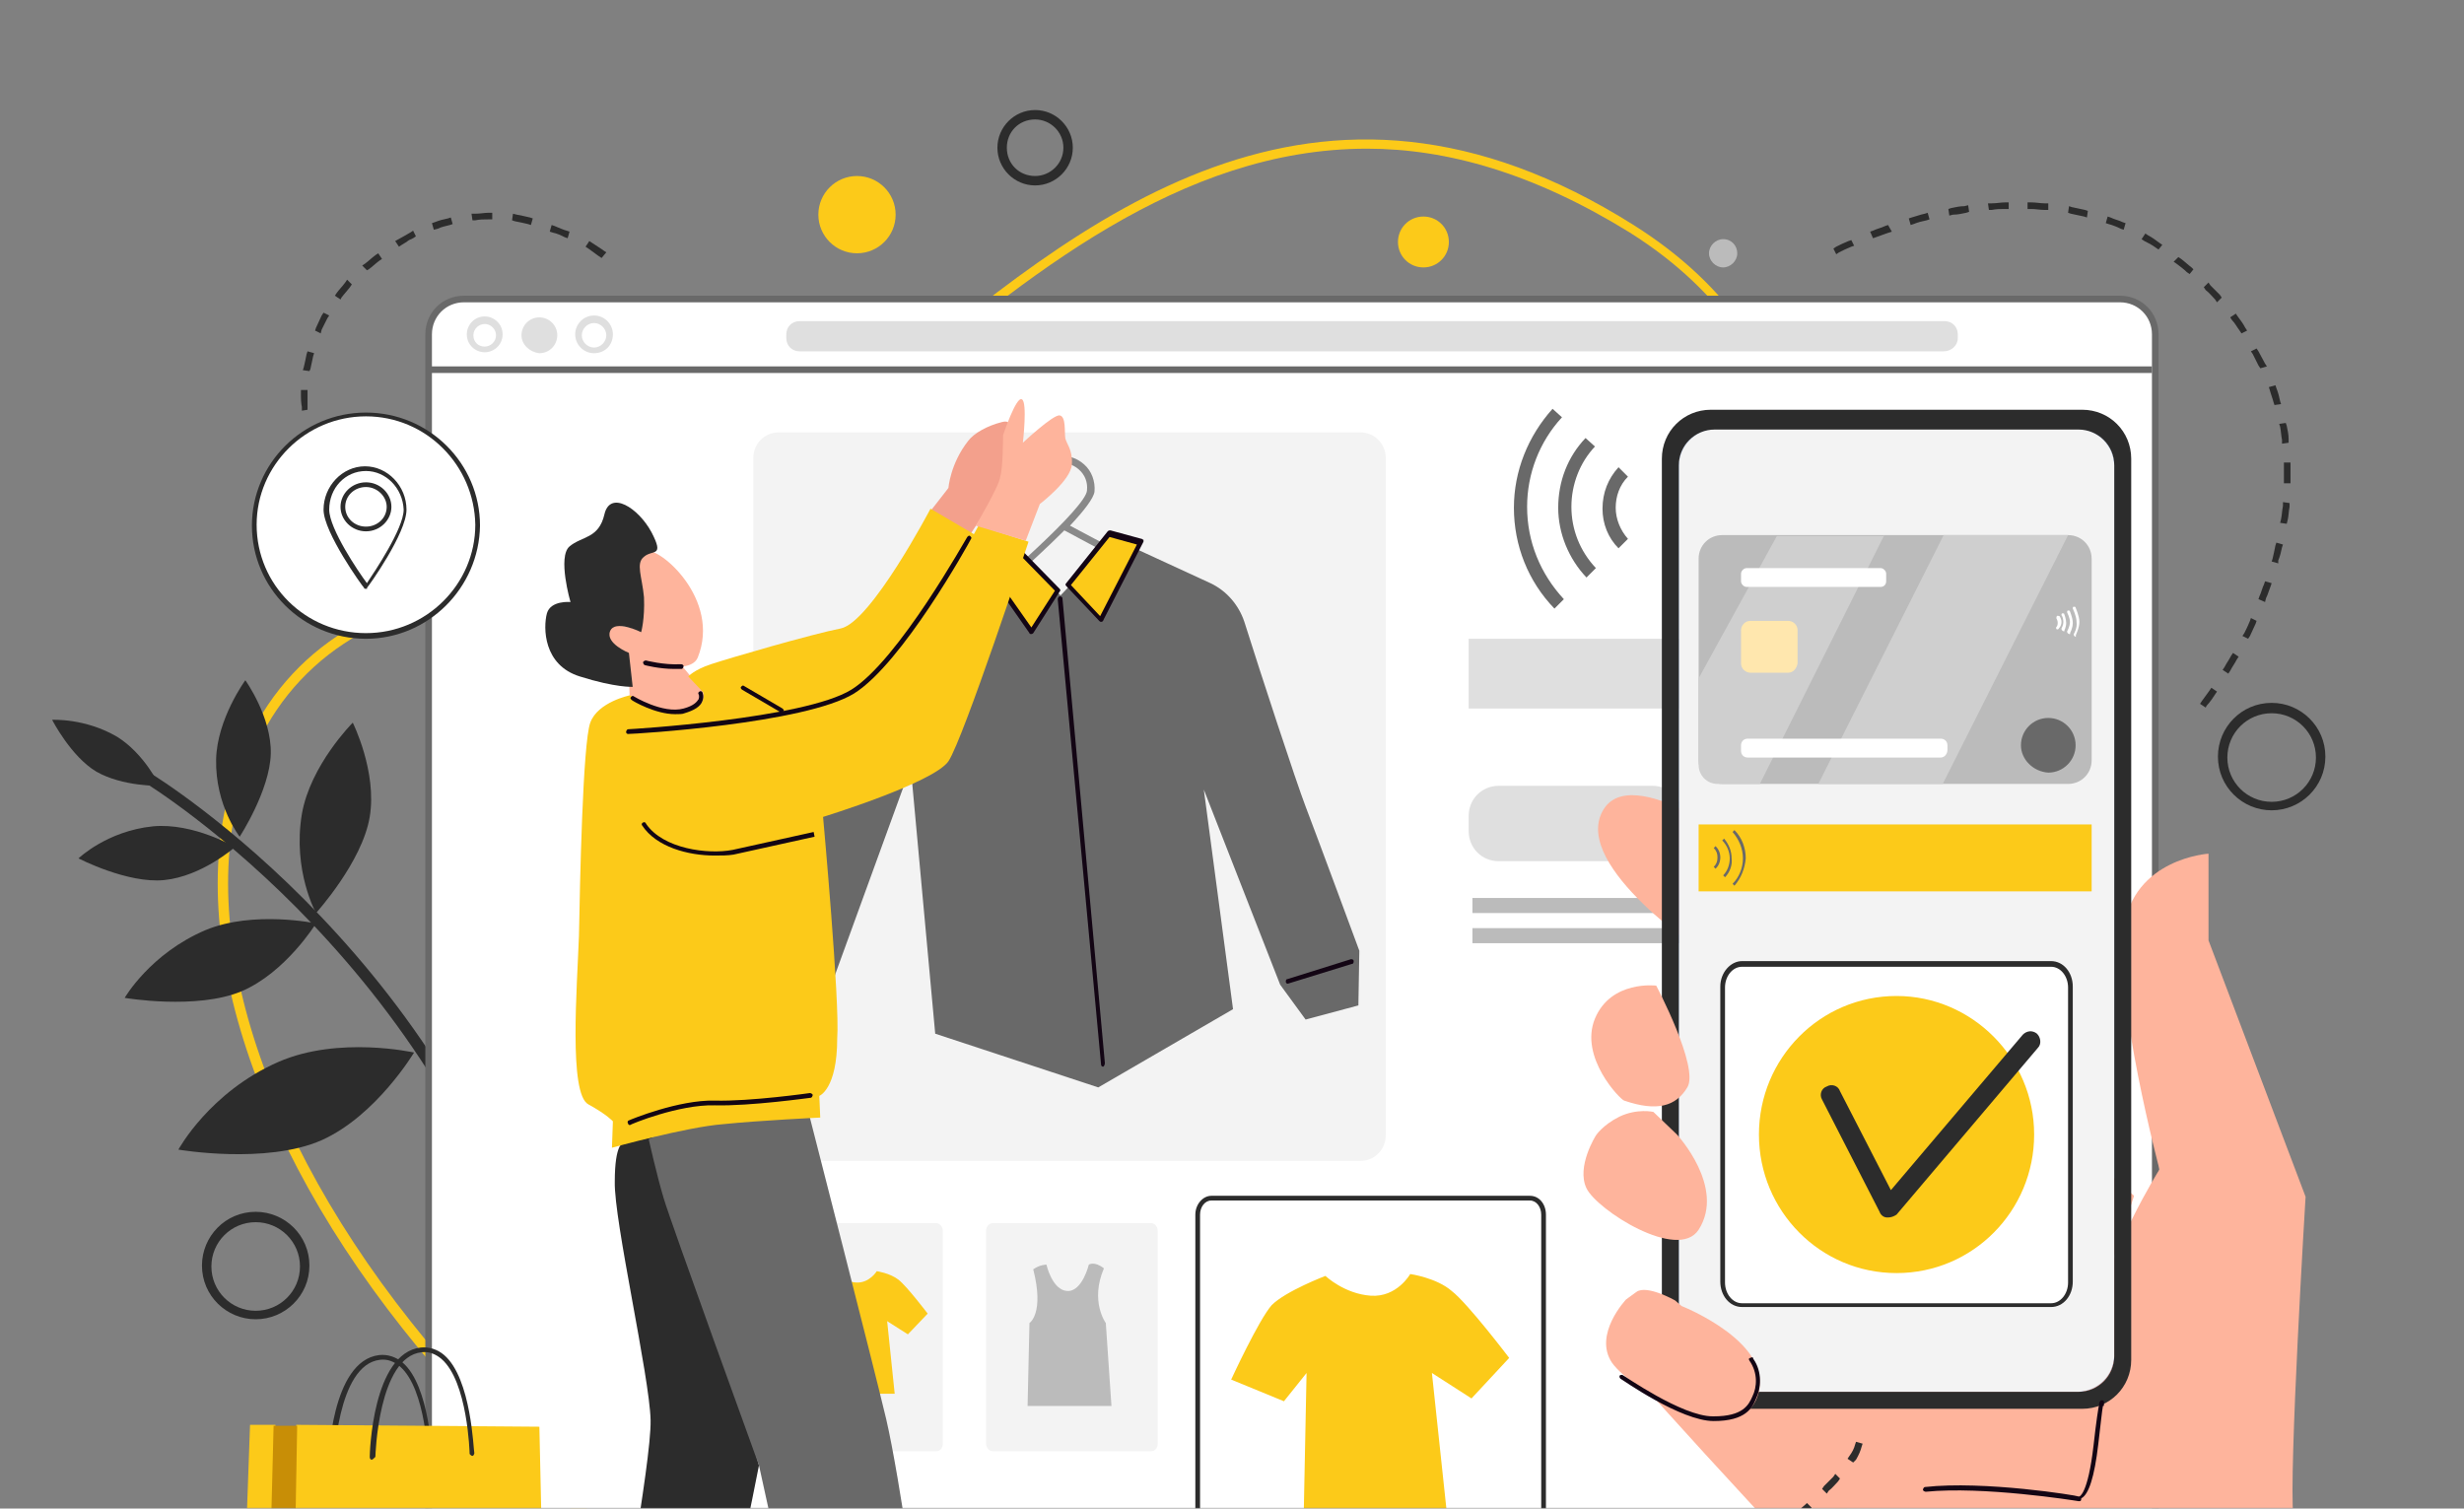 <svg width="851" height="521" viewBox="0 0 851 521" fill="none" xmlns="http://www.w3.org/2000/svg">
<rect x="0" y="0" width="851" height="521" fill="#808080" stroke="none"/>
<mask id="mask0_6498_2534" style="mask-type:alpha" maskUnits="userSpaceOnUse" x="0" y="0" width="851" height="521">
<rect width="851" height="521" fill="#D9D9D9"/>
</mask>
<g mask="url(#mask0_6498_2534)">
<path d="M449.297 633.352C363.038 633.352 235.114 579.968 139.089 458.88C81.149 385.641 60.642 307.845 85.706 255.438C101.981 221.26 135.509 202.381 180.429 202.381C221.442 202.055 261.154 169.179 303.47 134.024C374.105 75.108 454.18 8.379 564.201 77.712C631.906 120.353 628.651 186.756 625.396 251.207C623.118 298.08 620.839 342.674 644.601 377.503C668.688 413.309 668.688 461.484 643.95 509.659C607.493 580.619 529.697 631.398 454.831 633.352C452.878 633.352 450.924 633.352 449.297 633.352ZM472.082 51.346C407.632 51.346 354.249 95.615 305.749 136.303C263.107 171.783 223.07 205.31 180.754 205.31C137.462 205.636 104.585 223.864 88.961 256.74C64.548 307.845 84.73 384.339 142.019 456.601C237.392 576.713 364.014 629.771 449.623 629.771C451.25 629.771 453.203 629.771 454.831 629.771C528.395 627.818 605.215 577.69 641.02 508.031C665.108 461.159 665.433 414.286 641.997 379.456C617.584 343.325 620.188 296.452 622.466 250.881C625.722 187.408 628.977 121.981 562.899 80.316C529.697 59.809 499.75 51.346 472.082 51.346Z" fill="#FCCA19"/>
<path d="M189.217 462.46C189.217 462.46 188.892 462.46 189.217 462.46C187.915 462.786 186.939 462.135 186.613 461.158C157.969 336.489 51.203 271.063 50.226 270.412C49.249 269.761 48.924 268.784 49.575 267.808C50.226 266.831 51.203 266.506 52.179 267.157C53.156 267.808 161.549 333.885 190.519 460.182C190.519 461.158 190.194 462.135 189.217 462.46Z" fill="#2C2C2C"/>
<path d="M142.994 363.506C142.994 363.506 116.953 357.647 96.121 366.761C72.359 377.177 61.617 397.033 61.617 397.033C61.617 397.033 91.889 402.241 111.094 393.778C129.974 385.315 142.994 363.506 142.994 363.506Z" fill="#2C2C2C"/>
<path d="M109.142 318.912C109.142 318.912 87.659 314.355 71.058 321.191C51.853 329.328 43.065 344.627 43.065 344.627C43.065 344.627 67.803 348.859 83.427 342.349C98.726 335.838 109.142 318.912 109.142 318.912Z" fill="#2C2C2C"/>
<path d="M121.834 249.579C121.834 249.579 107.186 264.227 104.257 281.153C101.002 300.683 109.139 315.331 109.139 315.331C109.139 315.331 125.089 297.754 127.693 282.13C130.297 266.505 121.834 249.579 121.834 249.579Z" fill="#2C2C2C"/>
<path d="M81.149 292.546C81.149 292.546 66.827 284.082 52.83 285.384C36.88 287.012 27.115 296.452 27.115 296.452C27.115 296.452 44.042 305.24 56.736 303.938C69.757 302.636 81.149 292.546 81.149 292.546Z" fill="#2C2C2C"/>
<path d="M84.731 234.931C84.731 234.931 74.966 248.277 74.64 262.274C74.314 278.224 82.778 288.965 82.778 288.965C82.778 288.965 93.194 273.016 93.519 260.321C93.845 247.626 84.731 234.931 84.731 234.931Z" fill="#2C2C2C"/>
<path d="M55.108 271.388C55.108 271.388 49.9 260.321 40.46 254.462C29.393 247.952 18 248.603 18 248.603C18 248.603 24.51 261.298 33.299 266.506C42.413 271.714 55.108 271.388 55.108 271.388Z" fill="#2C2C2C"/>
<path d="M731.836 554.578H160.246C153.411 554.578 147.877 549.045 147.877 542.209V115.47C147.877 108.634 153.411 103.101 160.246 103.101H732.161C738.997 103.101 744.53 108.634 744.53 115.47V542.209C744.205 549.045 738.671 554.578 731.836 554.578Z" fill="white"/>
<path d="M731.836 555.555H160.246C152.759 555.555 146.9 549.696 146.9 542.209V115.47C146.9 107.983 152.759 102.124 160.246 102.124H732.161C739.648 102.124 745.507 107.983 745.507 115.47V542.209C745.507 549.696 739.322 555.555 731.836 555.555ZM160.246 104.403C154.061 104.403 149.179 109.285 149.179 115.47V542.209C149.179 548.394 154.061 553.276 160.246 553.276H732.161C738.346 553.276 743.228 548.394 743.228 542.209V115.47C743.228 109.285 738.346 104.403 732.161 104.403H160.246Z" fill="#696969"/>
<path d="M508.537 310.124H702.214V315.332H508.537V310.124Z" fill="#BBBBBB"/>
<path d="M508.537 320.54H702.214V325.748H508.537V320.54Z" fill="#BBBBBB"/>
<path d="M268.966 149.323H469.804C474.686 149.323 478.593 153.229 478.593 158.112V392.151C478.593 397.034 474.686 400.94 469.804 400.94H268.966C264.084 400.94 260.178 397.034 260.178 392.151V158.112C260.178 153.229 264.084 149.323 268.966 149.323Z" fill="#F3F3F3"/>
<path d="M357.83 229.073L289.148 227.771L292.729 225.818C307.051 217.354 330.488 202.381 331.464 198.475C332.115 196.522 331.464 194.569 330.488 193.267C329.511 191.965 327.884 191.314 326.256 191.314C322.676 191.314 321.048 196.197 321.048 196.197L318.77 195.546C318.77 195.22 320.723 189.361 325.931 189.035C328.209 189.035 330.488 190.012 332.115 191.965C333.743 193.918 334.394 196.848 333.743 199.126C333.417 200.754 330.488 203.358 326.907 206.287L357.83 229.073ZM296.961 225.492L350.669 226.469L324.629 207.264C316.166 213.774 303.796 221.261 296.961 225.492Z" fill="#B1C7F0"/>
<path d="M629.954 220.609H507.238V244.696H629.954V220.609Z" fill="#DFDFDF"/>
<path d="M599.352 220.284C599.027 220.284 598.701 219.958 598.701 219.633V202.706C598.701 202.381 599.027 202.055 599.352 202.055C599.678 202.055 600.003 202.381 600.003 202.706V219.633C600.003 219.958 599.678 220.284 599.352 220.284Z" fill="#004DEF"/>
<path d="M607.492 207.59H617.583L612.7 214.751L607.492 207.59Z" fill="white"/>
<path d="M613.024 215.402C612.699 215.402 612.373 215.402 612.373 215.076L606.84 207.915C606.514 207.59 606.514 207.264 606.84 206.939C606.84 206.613 607.165 206.613 607.491 206.613H617.582C617.907 206.613 618.233 206.939 618.233 206.939C618.233 207.264 618.233 207.59 618.233 207.915L613.35 215.076C613.35 215.402 613.35 215.402 613.024 215.402ZM609.118 208.241L613.024 213.123L616.279 208.241H609.118Z" fill="#004DEF"/>
<path d="M570.712 297.429H517.655C511.795 297.429 507.238 292.872 507.238 287.012V281.804C507.238 275.945 511.795 271.388 517.655 271.388H570.712C576.571 271.388 581.128 275.945 581.128 281.804V287.012C581.128 292.872 576.571 297.429 570.712 297.429Z" fill="#DFDFDF"/>
<path d="M743.226 126.538H148.525V128.816H743.226V126.538Z" fill="#696969"/>
<path d="M167.405 121.655C164.15 121.655 161.221 119.051 161.221 115.471C161.221 112.215 163.825 109.286 167.405 109.286C170.66 109.286 173.59 111.89 173.59 115.471C173.59 119.051 170.66 121.655 167.405 121.655ZM167.405 111.89C165.452 111.89 163.499 113.517 163.499 115.796C163.499 118.075 165.127 119.702 167.405 119.702C169.358 119.702 171.312 118.075 171.312 115.796C171.312 113.517 169.358 111.89 167.405 111.89Z" fill="#DFDFDF"/>
<path d="M180.102 115.796C180.102 112.541 182.706 109.612 186.286 109.612C189.541 109.612 192.471 112.216 192.471 115.796C192.471 119.051 189.867 121.981 186.286 121.981C183.031 121.655 180.102 119.051 180.102 115.796Z" fill="#DFDFDF"/>
<path d="M205.166 121.981C201.586 121.981 198.656 119.051 198.656 115.471C198.656 111.89 201.586 108.96 205.166 108.96C208.747 108.96 211.677 111.89 211.677 115.471C211.677 119.377 208.747 121.981 205.166 121.981ZM205.166 111.564C202.888 111.564 200.935 113.518 200.935 115.796C200.935 118.075 202.888 120.028 205.166 120.028C207.445 120.028 209.398 118.075 209.398 115.796C209.398 113.518 207.445 111.564 205.166 111.564Z" fill="#DFDFDF"/>
<path d="M671.292 121.33H276.127C273.523 121.33 271.57 119.376 271.57 116.772V115.47C271.57 112.866 273.523 110.913 276.127 110.913H671.618C674.222 110.913 676.175 112.866 676.175 115.47V116.772C676.175 119.376 673.896 121.33 671.292 121.33Z" fill="#DFDFDF"/>
<path d="M216.883 225.166L217.534 242.418C217.534 242.418 222.091 249.579 231.531 247.626C240.97 245.673 244.551 240.791 244.551 240.791L233.158 227.119L216.883 225.166Z" fill="#FEB49C"/>
<path d="M220.466 217.68C220.466 217.68 210.375 213.448 209.724 218.982C209.073 225.166 237.392 235.583 240.972 227.119C249.11 206.938 227.627 188.71 223.07 190.337C218.513 191.965 222.093 203.357 222.093 207.263C221.768 211.495 220.466 217.68 220.466 217.68Z" fill="#FEB49C"/>
<path d="M320.723 177.316L335.37 184.152C335.37 184.152 343.834 171.457 345.461 168.202C347.089 164.947 348.065 157.786 348.065 154.531C348.391 151.276 350.995 144.44 346.112 145.742C340.904 147.044 336.347 149.648 334.394 152.252C328.209 160.064 327.558 168.528 327.558 168.528L320.723 177.316Z" fill="#F3A08C"/>
<path d="M268.64 422.423H323.325C324.627 422.423 325.604 423.725 325.604 425.027V498.592C325.604 500.219 324.627 501.196 323.325 501.196H268.64C267.338 501.196 266.361 499.894 266.361 498.592V425.027C266.361 423.725 267.338 422.423 268.64 422.423Z" fill="#F3F3F3"/>
<path d="M342.855 422.423H397.54C398.842 422.423 399.818 423.725 399.818 425.027V498.592C399.818 500.219 398.842 501.196 397.54 501.196H342.855C341.553 501.196 340.576 499.894 340.576 498.592V425.027C340.576 423.725 341.553 422.423 342.855 422.423Z" fill="#F3F3F3"/>
<path d="M419.999 422.423H474.684C475.986 422.423 476.963 423.725 476.963 425.027V498.592C476.963 500.219 475.986 501.196 474.684 501.196H419.999C418.697 501.196 417.721 499.894 417.721 498.592V425.027C417.721 423.725 418.697 422.423 419.999 422.423Z" fill="#EBF3F9"/>
<path d="M287.844 439.349C287.844 439.349 291.099 442.604 295.656 442.93C300.213 443.256 302.818 439.024 302.818 439.024C302.818 439.024 307.375 439.675 310.304 441.953C313.234 444.232 320.395 453.672 320.395 453.672L313.559 460.833L306.398 456.276L309.002 481.34H283.613L284.264 456.276L280.032 461.158L270.918 457.252C270.918 457.252 275.801 446.836 278.079 444.232C281.009 441.953 287.844 439.349 287.844 439.349Z" fill="#FCCA19"/>
<path d="M218.512 237.21L217.21 225.492C217.21 225.492 209.072 222.237 210.7 218.005C212.328 213.774 221.442 218.331 221.442 218.331C221.442 218.331 222.744 213.774 222.418 206.287C221.767 199.126 219.489 194.569 222.418 192.29C225.348 189.686 229.579 192.616 225.022 183.827C220.465 175.364 210.7 169.179 208.747 177.643C206.794 186.106 200.935 185.129 196.703 188.71C192.472 192.29 197.029 207.915 197.029 207.915C197.029 207.915 190.193 207.264 188.891 211.821C187.589 216.703 187.589 229.724 200.284 233.63C212.653 237.536 218.512 237.21 218.512 237.21Z" fill="#2C2C2C"/>
<path d="M232.833 231.026C227.625 231.026 222.743 229.723 222.743 229.723C222.417 229.723 222.092 229.072 222.092 228.747C222.092 228.421 222.743 228.096 223.068 228.096C223.068 228.096 229.253 229.723 235.112 229.398C235.763 229.398 236.089 229.723 236.089 230.049C236.089 230.374 235.763 231.026 235.437 231.026C234.461 231.026 233.81 231.026 232.833 231.026Z" fill="#130514"/>
<path d="M215.258 394.755C215.258 394.755 212.329 394.755 212.329 408.101C212.003 421.447 224.372 475.481 224.698 490.454C225.023 505.427 212.329 570.203 213.631 576.062C214.933 582.247 216.886 586.478 216.886 586.478L214.282 593.639L232.51 598.522L236.091 589.408C236.091 589.408 238.695 589.408 243.252 584.525C247.809 579.643 262.131 506.078 262.131 506.078L229.255 391.825L215.258 394.755Z" fill="#2C2C2C"/>
<path d="M279.709 385.966C279.709 385.966 301.517 470.924 306.075 490.128C310.632 509.659 319.095 567.599 318.769 577.039C318.444 586.478 312.91 593.965 312.91 593.965L316.165 602.428L295.658 606.985L292.403 596.895C292.403 596.895 283.94 597.22 281.336 589.733C278.732 582.247 262.131 506.078 262.131 506.078C262.131 506.078 231.534 421.772 229.255 413.96C226.977 406.473 224.047 393.453 224.047 393.453C224.047 393.453 243.577 383.688 252.692 384.664C261.806 385.641 279.709 385.966 279.709 385.966Z" fill="#696969"/>
<path d="M323.65 218.981L326.905 216.377C346.11 200.753 374.755 175.363 375.406 169.504C375.731 166.575 374.755 163.971 372.476 162.018C370.523 160.39 368.245 159.739 365.966 160.065C360.758 161.041 359.456 168.202 359.456 168.202L357.178 167.877C357.178 167.551 358.805 159.088 365.641 157.786C368.896 157.135 371.825 158.112 374.429 160.39C377.033 162.669 378.336 166.249 378.01 169.83C377.685 172.108 374.429 176.34 369.547 181.548L417.396 206.938L323.65 218.981ZM367.594 183.176C356.201 194.568 338.949 209.542 331.462 215.726L409.584 205.636L367.594 183.176Z" fill="#898989"/>
<path d="M350.991 190.012L366.29 205.636L384.844 186.105L418.046 201.404C423.579 204.008 427.811 208.891 429.764 214.75C435.297 232.327 447.667 270.086 450.922 278.549C455.153 289.617 469.476 328.352 469.476 328.352L469.15 347.231L450.922 352.114L442.133 340.07L415.767 272.69L425.858 348.533L379.31 375.55L322.998 356.996L314.534 264.878L287.517 339.094L281.658 273.667L316.487 213.448L350.991 190.012Z" fill="#696969"/>
<path d="M444.737 339.744C444.411 339.744 444.086 339.419 444.086 339.093C444.086 338.768 444.086 338.117 444.737 338.117L466.546 331.281C466.871 331.281 467.522 331.281 467.522 331.932C467.522 332.258 467.522 332.909 466.871 332.909L444.737 339.744C444.737 339.419 444.737 339.744 444.737 339.744Z" fill="#130514"/>
<path d="M368.895 202.055L380.613 213.773L393.959 187.407L383.217 184.478L368.895 202.055Z" fill="#FCCA19"/>
<path d="M365.313 203.683L355.873 218.005L339.598 194.568L351.641 189.36L365.313 203.683Z" fill="#FCCA19"/>
<path d="M380.286 214.75C379.96 214.75 379.96 214.75 379.635 214.425L368.242 202.381C367.917 202.055 367.917 201.73 368.242 201.404L382.564 183.502C382.89 183.176 383.215 183.176 383.541 183.176L394.283 186.106C394.608 186.106 394.608 186.431 394.934 186.431C394.934 186.757 394.934 186.757 394.934 187.082L381.262 213.774C380.937 214.75 380.611 214.75 380.286 214.75ZM369.87 202.055L379.96 212.797L392.655 188.059L383.215 185.455L369.87 202.055Z" fill="#130514"/>
<path d="M356.205 218.982C355.88 218.982 355.554 218.982 355.554 218.656L344.161 202.381L338.953 195.545C338.953 195.22 338.628 195.22 338.953 194.894C338.953 194.569 339.279 194.569 339.279 194.243L350.02 188.058C350.346 187.733 350.671 188.058 350.997 188.058L365.97 203.357C366.296 203.683 366.296 204.008 365.97 204.334L356.856 218.656C356.856 218.656 356.531 218.982 356.205 218.982ZM340.906 195.22L345.463 201.404L356.205 216.703L364.343 204.008L350.346 189.686L340.906 195.22Z" fill="#130514"/>
<path d="M835.999 594.616C835.999 594.616 793.683 538.304 792.056 523.656C790.428 509.008 796.287 413.309 796.287 413.309L762.76 324.771V294.825C762.76 294.825 736.72 296.452 733.465 320.865C730.21 345.278 745.834 403.869 745.834 403.869C745.834 403.869 727.931 432.188 723.049 457.578C720.444 470.924 603.588 466.692 603.588 466.692C603.588 466.692 611.4 473.528 607.494 480.038C603.262 486.548 564.201 474.83 564.201 474.83C564.201 474.83 639.393 559.136 655.669 570.529C671.944 581.921 711.005 612.845 711.005 612.845L730.535 638.885L835.999 594.616Z" fill="#FEB49C"/>
<path d="M737.044 412.984L605.214 294.499C605.214 294.499 563.224 261.949 553.458 280.177C543.042 299.382 589.264 329.654 589.264 329.654L725.001 450.092L737.044 412.984Z" fill="#FEB49C"/>
<path opacity="0.63" d="M717.192 480.689H592.848C585.687 480.689 579.828 474.83 579.828 467.669V161.042C579.828 153.881 585.687 148.021 592.848 148.021H717.192C724.353 148.021 730.212 153.881 730.212 161.042V467.669C730.212 475.156 724.353 480.689 717.192 480.689Z" fill="#2169F4"/>
<path d="M717.192 480.689H592.848C585.687 480.689 579.828 474.83 579.828 467.669V161.042C579.828 153.881 585.687 148.021 592.848 148.021H717.192C724.353 148.021 730.212 153.881 730.212 161.042V467.669C730.212 475.156 724.353 480.689 717.192 480.689Z" fill="#F3F3F3"/>
<path d="M719.139 141.511H590.889C581.45 141.511 573.963 148.998 573.963 158.438V469.622C573.963 479.062 581.45 486.548 590.889 486.548H719.139C728.579 486.548 736.065 479.062 736.065 469.622V158.438C736.065 148.998 728.579 141.511 719.139 141.511ZM730.206 468.32C730.206 475.155 724.672 480.689 717.837 480.689H592.191C585.356 480.689 579.822 475.155 579.822 468.32V160.716C579.822 153.88 585.356 148.347 592.191 148.347H717.837C724.672 148.347 730.206 153.88 730.206 160.716V468.32Z" fill="#2C2C2C"/>
<path d="M572.012 340.396C572.012 340.396 556.387 338.443 550.854 351.789C545.32 365.134 559.642 379.782 560.944 380.108C572.337 384.014 578.847 382.061 582.753 375.55C586.985 368.715 572.012 340.396 572.012 340.396Z" fill="#FEB49C"/>
<path d="M551.179 392.151C551.179 392.151 544.344 402.893 547.924 410.38C551.505 417.866 579.499 435.769 586.66 424.702C596.099 410.054 579.173 391.826 579.173 391.826L571.035 384.014C571.035 384.014 565.502 382.712 559.317 385.641C553.458 388.571 551.179 392.151 551.179 392.151Z" fill="#FEB49C"/>
<path d="M561.595 448.789C561.595 448.789 550.202 460.833 556.712 470.598C563.548 480.363 599.679 501.196 606.841 482.642C614.002 464.088 580.8 451.068 580.8 451.068L578.521 449.115C578.521 449.115 568.756 443.581 565.176 446.185C561.595 448.789 561.595 448.789 561.595 448.789Z" fill="#FEB49C"/>
<path d="M591.869 490.78C580.476 490.78 560.295 476.458 559.644 476.132C559.318 475.807 559.318 475.481 559.318 475.155C559.644 474.83 559.97 474.83 560.295 474.83C560.621 474.83 580.802 489.152 591.544 489.152C591.544 489.152 591.544 489.152 591.869 489.152C601.96 489.152 603.913 485.246 605.215 482.317C606.842 479.062 607.168 474.179 604.238 469.947C603.913 469.622 603.913 468.971 604.564 468.971C604.889 468.645 605.54 468.645 605.54 469.296C608.795 473.854 608.144 479.713 606.517 482.968C605.215 486.223 602.936 490.78 591.869 490.78Z" fill="#130514"/>
<path d="M718.165 518.448C717.84 518.448 717.839 518.448 717.839 518.448C715.886 518.122 684.963 513.239 665.107 515.193C664.782 515.193 664.131 514.867 664.131 514.542C664.131 514.216 664.456 513.565 664.782 513.565C685.289 511.286 717.514 516.495 717.839 516.82H718.165C718.165 516.82 721.095 516.169 723.048 499.243C724.024 490.454 724.675 486.548 725.001 484.92V484.595C725.326 483.618 725.652 483.618 725.977 483.618C726.954 483.618 726.628 484.595 726.628 485.246C726.628 485.571 726.628 485.571 726.303 485.571C725.977 487.199 725.652 490.78 724.675 498.917C723.373 509.984 721.42 516.169 718.816 517.471C718.816 518.448 718.491 518.448 718.165 518.448Z" fill="#130514"/>
<path d="M714.259 270.737H594.798C590.241 270.737 586.66 267.156 586.66 262.599V192.941C586.66 188.384 590.241 184.803 594.798 184.803H714.259C718.816 184.803 722.396 188.384 722.396 192.941V262.599C722.396 267.156 718.816 270.737 714.259 270.737Z" fill="#BBBBBB"/>
<path d="M722.396 284.734H586.66V307.845H722.396V284.734Z" fill="#FCCA19"/>
<path d="M714.259 184.803L670.967 270.737H628L671.292 184.803H714.259Z" fill="#CFCFCF"/>
<path d="M650.785 184.803L607.818 270.737H593.17C589.59 270.737 586.66 267.807 586.66 264.227V234.28L613.677 185.129H650.785V184.803Z" fill="#CFCFCF"/>
<path d="M617.582 232.327H604.562C602.934 232.327 601.307 231.025 601.307 229.072V217.679C601.307 216.052 602.609 214.424 604.562 214.424H617.582C619.209 214.424 620.837 215.726 620.837 217.679V229.072C620.512 231.025 619.209 232.327 617.582 232.327Z" fill="#FFE7AE"/>
<path d="M710.677 217.354H710.352C710.026 217.029 710.026 216.703 710.352 216.378C710.352 216.378 710.677 216.052 710.677 215.076C710.677 214.425 710.352 213.774 710.352 213.774C710.026 213.448 710.352 213.123 710.352 212.797C710.677 212.472 711.003 212.797 711.328 212.797C711.328 212.797 711.979 213.774 711.979 214.75C711.979 216.052 711.328 216.703 711.328 216.703C711.003 217.029 711.002 217.354 710.677 217.354Z" fill="white"/>
<path d="M712.628 218.005C711.977 217.679 711.977 217.354 711.977 217.028C711.977 217.028 712.628 216.052 712.628 214.75C712.628 213.773 712.302 212.797 711.977 212.471C711.977 212.146 711.976 211.82 712.302 211.82C712.627 211.82 712.953 211.82 712.953 212.146C712.953 212.146 713.604 213.773 713.604 215.075C713.604 216.703 712.953 217.679 712.953 217.679C713.279 218.005 712.953 218.005 712.628 218.005Z" fill="white"/>
<path d="M714.583 218.982C713.932 218.656 713.932 218.331 713.932 218.005C713.932 218.005 714.908 216.378 714.908 214.75C714.908 213.448 713.932 211.495 713.932 211.495C713.932 211.17 713.932 210.844 714.257 210.844C714.583 210.844 714.908 210.844 714.908 211.17C714.908 211.17 715.885 213.448 715.885 215.076C715.885 217.029 714.908 218.656 714.908 218.656C715.234 218.982 714.908 218.982 714.583 218.982Z" fill="white"/>
<path d="M716.861 219.958C716.536 219.958 716.536 219.958 716.861 219.958C716.21 219.632 716.21 219.307 716.21 218.981C716.21 218.981 717.512 217.028 717.187 214.75C717.187 212.797 715.885 210.193 715.885 210.193C715.885 209.867 715.885 209.542 716.21 209.542C716.536 209.542 716.861 209.542 716.861 209.867C716.861 209.867 718.163 212.797 718.163 214.75C718.163 217.028 716.861 219.307 716.861 219.632C717.187 219.958 716.861 219.958 716.861 219.958Z" fill="white"/>
<path d="M697.982 257.391C697.982 252.183 702.214 247.952 707.422 247.952C712.63 247.952 716.862 252.183 716.862 257.391C716.862 262.599 712.63 266.831 707.422 266.831C702.214 266.506 697.982 262.274 697.982 257.391Z" fill="#696969"/>
<path d="M670.314 261.623H603.585C602.283 261.623 601.307 260.646 601.307 259.344V257.391C601.307 256.089 602.283 255.113 603.585 255.113H670.314C671.616 255.113 672.593 256.089 672.593 257.391V259.019C672.593 260.321 671.616 261.623 670.314 261.623Z" fill="white"/>
<path d="M649.482 202.706H603.26C602.283 202.706 601.307 201.73 601.307 200.753V198.149C601.307 197.173 602.283 196.196 603.26 196.196H649.482C650.458 196.196 651.435 197.173 651.435 198.149V200.753C651.435 202.055 650.458 202.706 649.482 202.706Z" fill="white"/>
<path d="M592.524 300.032L591.873 299.381C592.85 298.405 593.175 297.428 593.175 296.126C593.175 294.824 592.85 293.848 591.873 292.871L592.524 292.22C593.501 293.196 594.152 294.499 594.152 296.126C594.152 297.754 593.501 299.056 592.524 300.032Z" fill="#696969"/>
<path d="M595.781 302.962L595.13 302.311C596.758 300.683 597.409 298.405 597.409 296.452C597.409 294.173 596.432 291.895 594.805 290.267L595.456 289.616C597.083 291.569 598.06 293.848 598.06 296.452C598.385 298.73 597.409 301.334 595.781 302.962Z" fill="#696969"/>
<path d="M599.032 305.892L598.381 305.241C600.659 302.962 601.962 299.707 601.962 296.452C601.962 293.197 600.659 289.942 598.381 287.338L599.032 286.687C601.636 289.291 602.938 292.871 602.938 296.452C602.613 300.033 601.31 303.288 599.032 305.892Z" fill="#696969"/>
<path d="M380.939 368.389C380.613 368.389 380.288 368.063 380.288 367.738L365.314 206.938C365.314 206.612 365.64 205.961 365.966 205.961C366.617 205.961 366.942 206.287 366.942 206.612L381.59 367.087C381.59 367.738 381.264 368.389 380.939 368.389Z" fill="#130514"/>
<path d="M217.536 240.139C217.536 240.139 206.469 242.418 203.865 249.579C201.261 256.74 200.284 305.241 199.959 323.144C199.308 341.047 196.378 377.829 203.214 381.409C209.724 384.99 211.677 387.268 211.677 387.268L211.351 396.383C211.351 396.383 237.066 389.221 249.761 388.245C262.456 386.943 283.288 385.966 283.288 385.966L282.963 378.48C282.963 378.48 289.147 376.201 289.147 358.624C290.124 346.255 284.265 282.13 284.265 282.13C284.265 282.13 322.349 270.412 327.557 262.925C332.765 255.113 355.225 187.082 355.225 187.082L337.973 181.548L336.346 184.478L321.373 175.689C321.373 175.689 300.866 214.75 290.449 217.029C280.359 218.982 251.389 227.445 245.53 229.398C239.67 231.351 237.717 233.629 237.717 233.629L242.926 239.163C242.926 239.163 244.553 245.022 235.439 245.673C227.952 245.999 217.536 240.139 217.536 240.139Z" fill="#FCCA19"/>
<path d="M216.885 253.485C216.56 253.485 216.234 253.16 216.234 252.834C216.234 252.509 216.56 251.858 216.885 251.858C217.536 251.858 277.755 248.277 294.03 238.186C310.306 228.096 333.742 185.78 334.068 185.454C334.393 185.129 334.719 184.803 335.044 185.129C335.37 185.454 335.695 185.78 335.37 186.105C334.393 188.058 311.608 229.072 295.007 239.488C278.081 249.905 219.489 253.485 216.885 253.485Z" fill="#130514"/>
<path d="M246.833 295.476C237.719 295.476 226.652 292.546 221.77 285.059C221.444 284.734 221.77 284.083 222.095 284.083C222.421 283.757 223.072 284.083 223.072 284.408C228.931 293.197 244.555 295.15 253.018 293.523C261.807 291.569 281.012 287.338 281.012 287.338L281.337 288.965C281.337 288.965 262.132 293.197 253.344 295.15C251.391 295.476 249.112 295.476 246.833 295.476Z" fill="#130514"/>
<path d="M269.942 245.999H269.617L256.271 238.186C255.945 237.861 255.62 237.535 255.945 237.21C256.271 236.884 256.596 236.559 256.922 236.884L270.268 244.696C270.593 245.022 270.919 245.348 270.593 245.673C270.268 245.673 270.268 245.999 269.942 245.999Z" fill="#130514"/>
<path d="M217.538 388.571C217.212 388.571 216.887 388.245 216.887 387.92C216.561 387.594 216.887 386.943 217.212 386.943C217.863 386.618 234.464 379.782 246.833 380.108C259.202 380.433 279.71 377.504 279.71 377.504C280.035 377.504 280.686 377.829 280.686 378.155C280.686 378.48 280.36 379.131 280.035 379.131C279.709 379.131 259.202 382.061 246.833 381.735C234.464 381.41 217.863 388.245 217.538 388.571Z" fill="#130514"/>
<path d="M233.16 246.65C226.325 246.65 218.512 242.093 218.187 241.767C217.861 241.441 217.536 241.116 217.861 240.791C218.187 240.465 218.512 240.139 218.838 240.465C218.838 240.465 228.929 246.65 236.09 244.697C239.67 243.72 240.647 242.418 241.298 241.442C241.623 240.465 241.298 239.814 241.298 239.814C240.972 239.488 241.298 238.837 241.623 238.837C241.949 238.512 242.6 238.837 242.6 239.163C242.6 239.163 243.251 240.465 242.6 242.093C241.949 244.046 239.67 245.348 236.415 246.324C235.764 246.65 234.462 246.65 233.16 246.65Z" fill="#130514"/>
<path d="M361.409 436.745C361.409 436.745 363.362 445.534 368.57 445.86C373.778 446.185 376.056 436.745 376.056 436.745C376.056 436.745 378.01 435.443 381.265 438.047C376.382 449.44 381.915 456.927 381.915 456.927L383.869 485.571H354.898L355.549 456.927C355.549 456.927 360.758 453.672 356.852 438.373C359.13 436.745 361.409 436.745 361.409 436.745Z" fill="#BBBBBB"/>
<path d="M438.882 440.326H457.11L459.714 451.068L464.272 488.175L455.808 488.826L448.322 457.903L443.765 488.826L434.65 487.199L436.604 451.719L438.882 440.326Z" fill="#4060F0"/>
<path d="M601.629 333.235H708.395C712.301 333.235 715.23 336.815 715.23 341.047V442.93C715.23 447.162 712.301 450.742 708.395 450.742H601.629C597.722 450.742 594.793 447.162 594.793 442.93V341.047C594.793 336.815 597.722 333.235 601.629 333.235Z" fill="white"/>
<path d="M708.397 451.394H601.631C597.4 451.394 594.145 447.488 594.145 442.605V340.722C594.145 335.839 597.725 331.933 601.631 331.933H708.397C712.629 331.933 715.884 335.839 715.884 340.722V442.605C715.884 447.488 712.629 451.394 708.397 451.394ZM601.631 333.886C598.376 333.886 595.772 337.141 595.772 341.047V442.931C595.772 446.837 598.376 450.092 601.631 450.092H708.397C711.653 450.092 714.257 446.837 714.257 442.931V341.047C714.257 337.141 711.653 333.886 708.397 333.886H601.631Z" fill="#2C2C2C"/>
<path d="M607.492 391.826C607.492 365.46 628.65 343.976 655.016 343.976C681.057 343.976 702.54 365.46 702.54 391.826C702.54 418.192 681.382 439.675 655.016 439.675C628.65 439.675 607.492 418.192 607.492 391.826Z" fill="#FCCA19"/>
<path d="M652.088 420.47H651.762C650.46 420.47 649.484 419.493 649.158 418.517L629.302 379.781C628.326 378.154 628.977 375.875 630.93 375.224C632.557 374.248 634.836 374.899 635.487 376.852L653.064 411.03L698.635 357.321C699.937 356.019 701.89 355.694 703.518 356.996C704.82 358.298 705.145 360.576 703.843 361.878L655.017 419.493C654.041 420.144 653.064 420.47 652.088 420.47Z" fill="#2C2C2C"/>
<path d="M336.998 181.548L354.25 186.756L359.132 174.062C359.132 174.062 369.874 165.924 370.2 160.39C370.525 155.182 368.247 153.229 367.921 151.276C367.596 149.323 368.247 143.79 365.968 143.464C363.69 143.139 353.273 152.904 353.273 152.904C353.273 152.904 354.901 138.907 352.948 137.93C350.995 136.628 346.438 150.3 346.438 150.3C346.438 150.3 346.438 161.692 345.461 164.622C345.136 167.877 336.998 181.548 336.998 181.548Z" fill="#FEB49C"/>
<path d="M558.997 161.367L562.252 164.622C559.322 167.551 558.02 171.457 558.02 175.363C558.02 179.27 559.648 183.176 562.252 186.105L558.997 189.36C555.416 185.78 553.463 180.897 553.463 175.689C553.463 170.155 555.416 165.273 558.997 161.367Z" fill="#696969"/>
<path d="M547.604 151.276L550.859 154.206C545.651 159.74 542.721 167.226 542.721 175.038C542.721 182.85 545.651 190.337 551.184 196.196L547.929 199.451C541.745 192.941 538.164 184.153 538.164 175.364C538.164 166.25 541.419 157.786 547.604 151.276Z" fill="#696969"/>
<path d="M536.211 141.186L539.466 144.115C531.654 152.578 527.422 163.645 527.422 175.038C527.422 187.082 531.979 198.149 540.117 206.938L536.862 210.193C527.748 200.753 522.865 188.384 522.865 175.364C522.865 162.669 527.748 150.625 536.211 141.186Z" fill="#696969"/>
<path d="M418.371 413.96H528.392C530.996 413.96 533.275 416.564 533.275 419.494V567.599C533.275 570.529 530.996 573.133 528.392 573.133H418.371C415.767 573.133 413.488 570.529 413.488 567.599V419.494C413.488 416.564 415.767 413.96 418.371 413.96Z" fill="white"/>
<path d="M528.395 574.109H418.373C415.118 574.109 412.84 571.18 412.84 567.599V419.494C412.84 415.913 415.444 412.983 418.373 412.983H528.395C531.65 412.983 533.928 415.913 533.928 419.494V567.599C533.928 571.18 531.65 574.109 528.395 574.109ZM418.373 414.611C416.095 414.611 414.467 416.889 414.467 419.494V567.599C414.467 570.203 416.095 572.482 418.373 572.482H528.395C530.673 572.482 532.301 570.203 532.301 567.599V419.494C532.301 416.889 530.673 414.611 528.395 414.611H418.373Z" fill="#2C2C2C"/>
<path d="M457.762 440.652C457.762 440.652 464.272 446.836 473.386 447.487C482.5 448.138 487.057 440.001 487.057 440.001C487.057 440.001 496.171 441.303 501.379 445.86C506.913 450.091 521.235 468.971 521.235 468.971L508.215 482.968L494.544 474.179L499.752 523.005H450.275L451.251 474.179L443.439 483.944L425.211 476.457C425.211 476.457 434.651 455.951 439.208 450.742C444.09 445.86 457.762 440.652 457.762 440.652Z" fill="#FCCA19"/>
<path d="M114.024 506.729C113.699 506.729 113.373 506.404 113.373 505.753C113.373 504.451 114.35 469.947 130.95 467.994C133.88 467.669 136.81 468.645 139.088 470.598C148.528 478.736 149.179 503.474 149.504 504.451C149.504 504.776 149.179 505.427 148.853 505.427C148.528 505.427 148.202 505.102 147.877 504.776C147.877 504.451 147.226 479.712 138.112 471.9C136.159 470.273 133.88 469.296 131.276 469.622C116.303 471.249 115.326 505.427 115.326 505.753C115.001 506.078 114.35 506.729 114.024 506.729Z" fill="#2C2C2C"/>
<path d="M102.306 492.082L100.027 621.959L188.891 610.566L186.287 492.733L102.306 492.082Z" fill="#FCCA19"/>
<path d="M86.356 492.082H95.145L92.216 607.636L82.125 610.891L86.356 492.082Z" fill="#FCCA19"/>
<path d="M94.494 492.407H102.632L100.353 620.982L91.564 607.311L94.494 492.407Z" fill="#C88E06"/>
<path d="M128.346 504.125C128.021 504.125 127.695 503.8 127.695 503.149C127.695 501.847 128.672 467.343 145.273 465.39C148.202 465.065 151.132 466.041 153.41 467.994C162.85 476.132 163.501 500.87 163.826 501.847C163.826 502.172 163.501 502.823 163.176 502.823C162.85 502.823 162.524 502.498 162.199 502.172C162.199 501.847 161.548 477.108 152.434 469.296C150.481 467.669 148.202 466.692 145.598 467.018C130.625 468.645 129.648 502.823 129.648 503.149C128.997 503.8 128.672 504.125 128.346 504.125Z" fill="#2C2C2C"/>
<path d="M87.658 181.548C87.658 160.39 104.91 143.138 126.068 143.138C147.226 143.138 164.478 160.39 164.478 181.548C164.478 202.706 147.226 219.958 126.068 219.958C104.91 219.632 87.658 202.706 87.658 181.548Z" fill="white"/>
<path d="M126.396 220.609C104.587 220.609 87.01 203.032 87.01 181.548C87.01 160.065 104.587 142.488 126.396 142.488C148.205 142.488 165.782 160.065 165.782 181.548C165.457 203.032 147.879 220.609 126.396 220.609ZM126.396 143.79C105.564 143.79 88.637 160.716 88.637 181.223C88.637 202.055 105.564 218.656 126.396 218.656C147.228 218.656 164.155 201.73 164.155 181.223C163.829 160.716 147.228 143.79 126.396 143.79Z" fill="#2C2C2C"/>
<path d="M126.394 203.357C126.068 203.357 125.743 203.357 125.743 203.032C125.092 202.381 111.746 183.827 111.746 176.015C111.746 167.877 118.256 161.041 126.068 161.041C133.881 161.041 140.391 167.877 140.391 176.015C140.391 184.152 127.371 202.381 126.72 203.032C127.045 203.357 126.719 203.357 126.394 203.357ZM126.394 162.669C119.233 162.669 113.699 168.528 113.699 176.015C113.699 182.525 123.79 197.498 126.72 201.404C129.324 197.498 139.414 182.525 139.414 176.015C139.089 168.528 133.23 162.669 126.394 162.669Z" fill="#2C2C2C"/>
<path d="M126.394 183.501C121.511 183.501 117.605 179.595 117.605 175.038C117.605 170.481 121.511 166.575 126.394 166.575C131.277 166.575 135.183 170.481 135.183 175.038C135.183 179.595 131.277 183.501 126.394 183.501ZM126.394 168.202C122.488 168.202 119.233 171.132 119.233 175.038C119.233 178.944 122.488 181.874 126.394 181.874C130.3 181.874 133.555 178.944 133.555 175.038C133.555 171.458 130.3 168.202 126.394 168.202Z" fill="#2C2C2C"/>
<path d="M295.983 87.477C303.353 87.477 309.328 81.502 309.328 74.131C309.328 66.761 303.353 60.786 295.983 60.786C288.612 60.786 282.637 66.761 282.637 74.131C282.637 81.502 288.612 87.477 295.983 87.477Z" fill="#FCCA19"/>
<path d="M500.4 83.571C500.4 88.454 496.494 92.36 491.611 92.36C486.728 92.36 482.822 88.454 482.822 83.571C482.822 78.689 486.728 74.782 491.611 74.782C496.494 74.782 500.4 78.689 500.4 83.571Z" fill="#FCCA19"/>
<path d="M600.005 87.477C600.005 90.081 597.727 92.359 595.123 92.359C592.519 92.359 590.24 90.081 590.24 87.477C590.24 84.873 592.519 82.594 595.123 82.594C598.052 82.594 600.005 84.873 600.005 87.477Z" fill="#BBBBBB"/>
<path d="M88.308 455.625C78.217 455.625 69.754 447.487 69.754 437.071C69.754 426.98 77.892 418.517 88.308 418.517C98.398 418.517 106.862 426.655 106.862 437.071C106.862 447.487 98.398 455.625 88.308 455.625ZM88.308 422.098C79.845 422.098 73.009 428.934 73.009 437.397C73.009 445.86 79.845 452.696 88.308 452.696C96.771 452.696 103.606 445.86 103.606 437.397C103.606 428.934 96.771 422.098 88.308 422.098Z" fill="#2C2C2C"/>
<path d="M784.568 279.851C774.477 279.851 766.014 271.714 766.014 261.298C766.014 251.207 774.151 242.744 784.568 242.744C794.658 242.744 803.122 250.881 803.122 261.298C803.122 271.714 794.658 279.851 784.568 279.851ZM784.568 246.324C776.104 246.324 769.269 253.16 769.269 261.623C769.269 270.086 776.104 276.922 784.568 276.922C793.031 276.922 799.866 270.086 799.866 261.623C799.866 253.16 793.031 246.324 784.568 246.324Z" fill="#2C2C2C"/>
<path d="M357.501 64.04C350.34 64.04 344.48 58.181 344.48 51.02C344.48 43.859 350.34 38 357.501 38C364.662 38 370.521 43.859 370.521 51.02C370.521 58.181 364.662 64.04 357.501 64.04ZM357.501 41.255C351.967 41.255 347.736 45.487 347.736 51.02C347.736 56.554 351.967 60.785 357.501 60.785C362.709 60.785 367.266 56.554 367.266 51.02C367.266 45.487 362.709 41.255 357.501 41.255Z" fill="#2C2C2C"/>
<path d="M761.782 244.371L759.829 243.069L760.48 242.093C760.48 242.093 761.457 240.791 763.084 238.512L763.735 237.536L765.688 238.838L765.037 239.814C763.41 242.418 762.108 243.72 762.108 243.72L761.782 244.371ZM769.594 232.653L767.641 231.351L768.292 230.375C768.943 229.073 769.92 227.771 770.571 226.469L771.222 225.492L773.175 226.794L772.524 227.771C771.873 229.073 770.896 230.375 770.245 231.677L769.594 232.653ZM776.43 220.609L774.477 219.633L775.128 218.656C775.779 217.354 776.43 216.052 777.081 214.425L777.406 213.448L779.36 214.425L779.034 215.401C778.383 216.703 777.732 218.331 777.081 219.633L776.43 220.609ZM782.289 207.915L780.011 206.938L780.336 205.962C780.987 204.66 781.313 203.032 781.964 201.73L782.289 200.754L784.568 201.405L784.242 202.381C783.591 204.009 783.266 205.311 782.615 206.613L782.289 207.915ZM786.846 194.569L784.568 193.918L784.893 192.941C785.219 191.639 785.544 190.012 785.87 188.384L786.195 187.408L788.474 188.059L788.148 189.035C787.823 190.663 787.497 191.965 786.846 193.592V194.569ZM789.776 180.898L787.497 180.572L787.823 179.27C788.148 177.643 788.148 176.341 788.474 174.713V173.411L790.752 173.737V175.039C790.427 176.666 790.427 178.294 790.101 179.596L789.776 180.898ZM791.078 166.901H788.799V163.971C788.799 162.995 788.799 162.018 788.799 161.042V159.74H791.078V161.042C791.078 162.018 791.078 162.995 791.078 163.971C791.078 164.622 791.078 166.901 791.078 166.901ZM788.148 153.23V151.928C787.823 150.3 787.823 148.998 787.497 147.37L787.172 146.394L789.45 146.068L789.776 147.045C790.101 148.672 790.427 149.975 790.427 151.602V152.904L788.148 153.23ZM785.544 139.884L785.219 138.907C784.893 137.605 784.242 135.978 783.917 134.676L783.591 133.699L785.87 133.048L786.195 134.025C786.846 135.652 787.172 136.954 787.497 138.582L787.823 139.558L785.544 139.884ZM780.661 127.189L780.011 126.213C779.36 124.911 778.708 123.608 778.057 122.306L777.406 121.33L779.36 120.353L780.011 121.33C780.662 122.632 781.638 124.259 782.289 125.562L782.94 126.538L780.661 127.189ZM774.151 115.145L773.5 114.169C772.524 112.867 771.873 111.565 770.896 110.588L770.245 109.612L772.198 108.31L772.849 109.286C773.826 110.588 774.802 111.89 775.453 113.192L776.104 114.169L774.151 115.145ZM765.688 104.404L765.037 103.427C764.061 102.451 763.084 101.149 761.782 100.172L761.131 99.195L762.759 97.568L763.41 98.544C764.386 99.521 765.688 100.823 766.665 101.8L767.316 102.776L765.688 104.404ZM756.248 94.638L755.272 93.987C754.295 93.011 752.994 92.034 751.691 91.058L750.715 90.407L752.343 88.779L753.319 89.43C754.621 90.407 755.598 91.383 756.9 92.36L757.551 93.011L756.248 94.638ZM634.184 87.803L633.207 85.85L634.184 85.199C635.486 84.548 636.788 83.897 638.415 83.246L639.392 82.92L640.368 84.873L639.392 85.199C637.764 85.85 636.462 86.501 635.16 87.152L634.184 87.803ZM745.507 86.175L744.53 85.524C743.228 84.548 741.926 83.897 740.624 83.246L739.648 82.595L740.95 80.642L741.926 81.293C743.228 81.944 744.53 82.92 745.832 83.897L746.809 84.548L745.507 86.175ZM646.878 82.269L645.902 79.991L646.878 79.665C648.18 79.014 649.808 78.689 651.11 78.038L652.086 77.712L653.388 79.991C653.388 79.991 649.482 81.293 647.855 81.944L646.878 82.269ZM733.463 79.34L732.487 79.014C731.185 78.363 729.557 77.712 728.255 77.387L727.279 77.061L727.93 74.782L728.906 75.108C730.208 75.759 731.836 76.085 733.138 76.736L734.114 77.061L733.463 79.34ZM659.899 77.712L659.248 75.433L660.224 75.108C661.526 74.782 663.154 74.132 664.781 73.806L665.758 73.481L666.409 75.759L665.432 76.085C663.805 76.41 662.503 76.736 660.875 77.387L659.899 77.712ZM720.768 75.108L719.792 74.782C718.164 74.457 716.862 74.132 715.235 73.806L714.258 73.481L714.584 71.202L715.56 71.527C717.188 71.853 718.49 72.178 720.117 72.504L721.094 72.829L720.768 75.108ZM673.244 74.457L672.919 72.178L673.895 71.853C675.523 71.527 676.825 71.202 678.453 71.202L679.754 70.876L680.08 73.155L679.104 73.481C677.476 73.806 676.174 74.132 674.546 74.132L673.244 74.457ZM707.422 72.504H706.121C704.493 72.504 703.191 72.178 701.563 72.178H700.262V69.9H701.563C703.191 69.9 704.819 70.225 706.121 70.225H707.422V72.504ZM686.916 72.504L686.59 70.225H687.892C689.52 70.225 691.147 69.9 692.449 69.9H693.751V72.178H692.449C690.822 72.178 689.52 72.178 687.892 72.504H686.916Z" fill="#2C2C2C"/>
<path d="M581.777 539.606V537.327H583.079C584.707 537.327 586.009 537.327 587.636 537.002H588.938L589.264 539.28H587.962C586.334 539.28 584.707 539.606 583.404 539.606H581.777ZM574.616 539.28H573.314C571.686 539.28 570.059 538.955 568.757 538.629L567.78 538.304L568.106 536.025L569.408 536.351C571.035 536.676 572.337 536.676 573.965 537.002H575.267L574.616 539.28ZM595.774 537.978L595.123 535.7L596.099 535.374C597.401 535.049 599.029 534.723 600.331 534.072L601.307 533.747L601.958 536.025L600.982 536.351C599.354 536.676 598.052 537.327 596.425 537.653L595.774 537.978ZM560.944 537.002L559.968 536.676C558.34 536.351 557.039 535.7 555.411 535.374L554.434 535.049L555.085 532.77L556.062 533.096C557.364 533.421 558.991 534.072 560.619 534.398L561.596 534.723L560.944 537.002ZM609.12 533.096L608.143 531.143L609.12 530.492C610.422 529.841 611.723 528.864 613.026 528.213L614.002 527.562L615.304 529.515L614.328 530.166C613.026 531.143 611.724 531.794 610.421 532.445L609.12 533.096ZM547.599 532.77L546.622 532.445C544.018 531.468 542.391 530.492 542.391 530.492L541.414 529.841L542.391 527.888L543.367 528.539C543.367 528.539 544.995 529.19 547.599 530.492L548.575 530.817L547.599 532.77ZM620.512 525.283L618.885 523.656L624.093 519.099L625.72 520.726L620.512 525.283ZM630.928 515.844L629.301 514.216L629.952 513.24C631.254 511.938 632.23 510.961 633.207 509.985L633.858 509.008L635.486 510.636L634.834 511.612C633.858 512.589 632.881 513.891 631.579 514.867L630.928 515.844ZM640.043 505.102L638.09 503.8L638.741 502.824C639.717 501.521 640.368 500.219 640.694 498.917L641.019 497.941L643.298 498.592L642.972 499.568C642.647 500.87 641.996 502.498 641.019 504.126L640.043 505.102Z" fill="#2C2C2C"/>
<path d="M104.261 141.836V140.534C104.261 140.534 103.936 139.232 103.936 136.954C103.936 136.628 103.936 134.675 103.936 134.675H106.214C106.214 134.675 106.214 136.628 106.214 136.954C106.214 138.907 106.214 140.209 106.214 140.209V141.511L104.261 141.836ZM106.865 128.165L104.587 127.84L104.912 126.863C105.238 125.561 105.563 123.933 105.889 122.306L106.214 121.329L108.493 121.98L108.167 122.957C107.842 124.585 107.516 125.887 107.191 127.514L106.865 128.165ZM110.771 115.145L108.818 114.168L109.144 113.192C109.795 111.89 110.446 110.262 111.097 108.96L111.748 107.984L113.701 108.96L113.05 109.937C112.399 111.239 111.748 112.541 111.097 113.843L110.771 115.145ZM117.607 103.427L115.654 102.125L116.305 101.148C117.281 99.846 118.258 98.87 119.234 97.567L119.885 96.591L121.513 98.219L120.862 99.195C119.885 100.497 118.909 101.474 117.932 102.776L117.607 103.427ZM126.721 93.336L125.093 91.708L126.07 91.057C127.372 90.081 128.348 89.104 129.65 88.128L130.627 87.477L131.929 89.43L130.953 90.081C129.651 91.057 128.674 92.034 127.372 93.01L126.721 93.336ZM207.772 89.104L206.796 88.453C206.796 88.453 205.494 87.477 203.215 85.849L202.239 85.198L203.54 83.245L204.517 83.896C207.121 85.524 208.423 86.5 208.423 86.5L209.4 87.151L207.772 89.104ZM137.788 85.198L136.486 83.245C136.486 83.245 138.765 81.943 139.416 81.618C140.067 81.292 141.043 80.641 141.694 80.316L142.671 79.665L143.647 81.618L142.671 82.269C142.02 82.594 141.043 82.92 140.392 83.571C139.741 83.896 137.788 85.198 137.788 85.198ZM196.054 82.269L195.077 81.943C193.775 81.292 192.473 80.641 190.846 80.316L189.869 79.99L190.52 77.712L191.497 78.037C193.124 78.688 194.426 79.339 195.728 79.665L196.705 79.99L196.054 82.269ZM149.832 79.339L149.181 77.061L150.158 76.735C151.785 76.084 153.087 75.758 154.714 75.433L155.691 75.108L156.342 77.386L155.366 77.712C154.064 78.037 152.436 78.363 151.134 79.014L149.832 79.339ZM183.359 77.712L182.383 77.386C181.081 77.061 179.453 76.735 177.826 76.409L176.849 76.084L177.175 73.805L178.476 74.131C180.104 74.457 181.732 74.782 183.034 75.108L184.01 75.433L183.359 77.712ZM163.178 76.084L162.852 73.805H164.154C165.782 73.805 167.409 73.48 168.711 73.48H170.013V75.758H168.711C167.084 75.758 165.782 75.758 164.154 76.084H163.178Z" fill="#2C2C2C"/>
</g>
</svg>
